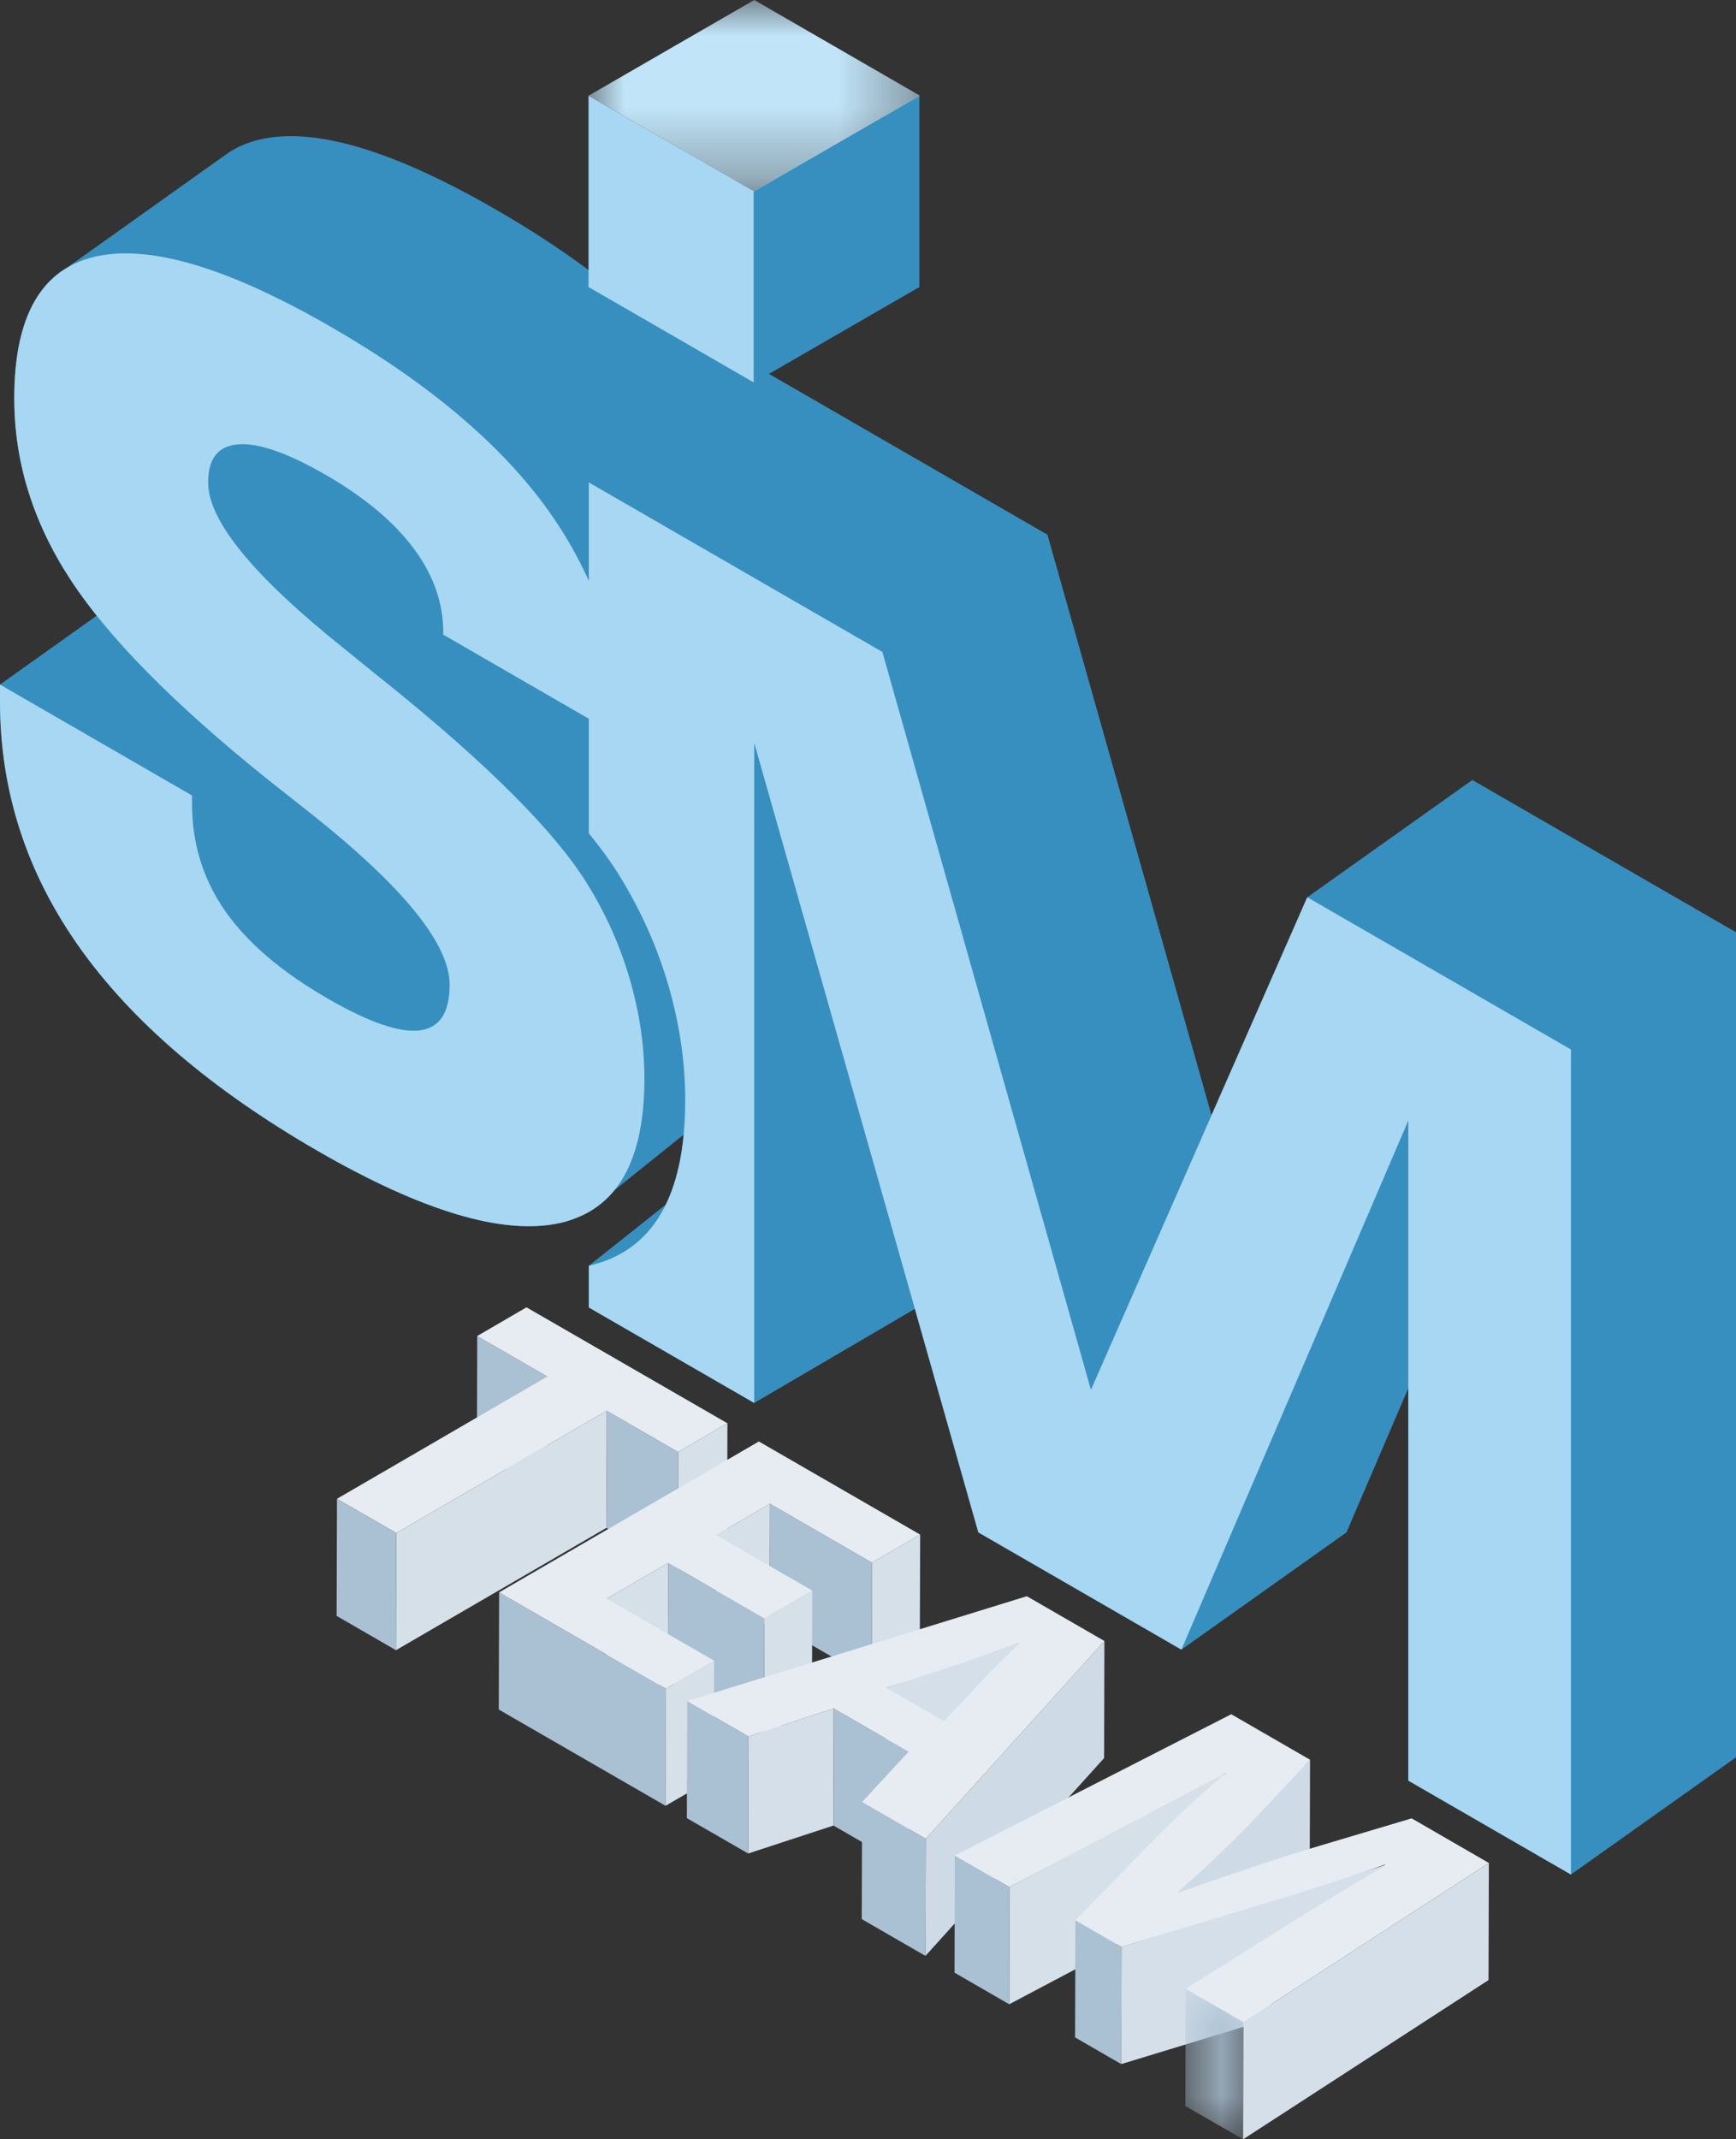 <svg xmlns="http://www.w3.org/2000/svg" xmlns:xlink="http://www.w3.org/1999/xlink" width="24.347" height="30" viewBox="0 0 24.347 30"><rect x="0" y="0" width="24.347" height="30" fill="#333333" stroke="none"/><defs><polygon id="a" points="0 0 .815 0 .815 2.111 0 2.111"/><polygon id="c" points="0 0 4.648 0 4.648 2.683 0 2.683"/></defs><g fill="none" fill-rule="evenodd" transform="translate(-2.643)"><rect width="30" height="30"/><g transform="translate(2.643)"><polygon fill="#AAC0D3" points="7.677 19.303 7.672 20.945 6.688 20.377 6.693 18.734"/><polygon fill="#D5E0E9" points="10.202 19.959 10.197 21.602 9.505 22.004 9.51 20.361"/><polygon fill="#AAC0D3" points="9.51 20.361 9.505 22.004 8.504 21.426 8.509 19.783"/><polygon fill="#E6ECF2" points="10.202 19.959 9.51 20.361 8.509 19.783 5.558 21.498 4.726 21.018 7.677 19.303 6.693 18.735 7.384 18.333"/><polygon fill="#D5E0E9" points="8.509 19.783 8.504 21.426 5.553 23.141 5.558 21.498"/><polygon fill="#AAC0D3" points="5.558 21.498 5.553 23.141 4.721 22.66 4.726 21.018"/><polygon fill="#D5E0E9" points="10.799 21.087 10.794 22.729 10.038 23.169 10.042 21.526"/><polygon fill="#D5E0E9" points="12.905 21.52 12.9 23.162 12.225 23.555 12.229 21.913"/><polygon fill="#AAC0D3" points="12.229 21.913 12.225 23.555 10.794 22.729 10.799 21.087"/><polygon fill="#D5E0E9" points="9.372 21.916 9.367 23.558 8.503 24.061 8.508 22.418"/><polygon fill="#D5E0E9" points="11.392 22.305 11.387 23.948 10.717 24.337 10.721 22.695"/><polygon fill="#AAC0D3" points="10.721 22.695 10.717 24.337 9.368 23.558 9.372 21.916"/><polygon fill="#AAC0D3" points="9.339 23.681 9.334 25.323 6.995 23.973 7 22.33"/><polygon fill="#D5E0E9" points="10.015 23.288 10.01 24.931 9.334 25.323 9.339 23.681"/><polygon fill="#E6ECF2" points="12.905 21.52 12.229 21.913 10.799 21.087 10.042 21.526 11.392 22.305 10.721 22.695 9.372 21.916 8.508 22.418 10.015 23.288 9.339 23.681 7 22.33 10.643 20.214"/><polygon fill="#D4DFE9" points="14.388 22.988 13.415 24.987 12.425 25.311 12.43 23.668"/><polygon fill="#D4DFE9" points="11.693 23.958 11.689 25.6 10.493 25.992 10.497 24.35"/><polygon fill="#AAC0D3" points="10.497 24.35 10.493 25.992 9.633 25.496 9.638 23.853"/><polygon fill="#AAC0D3" points="12.744 24.564 12.739 26.206 11.689 25.6 11.693 23.958"/><polygon fill="#CEDAE5" points="15.489 23.012 15.485 24.654 12.979 27.428 12.984 25.785"/><polygon fill="#AAC0D3" points="12.984 25.785 12.979 27.428 12.086 26.912 12.091 25.27"/><path fill="#E6ECF2" d="M12.43,23.668 L13.24,24.136 L13.784,23.555 C13.935,23.392 14.14,23.197 14.303,23.04 L14.291,23.034 C14.02,23.128 13.691,23.257 13.42,23.345 L12.43,23.668 L12.43,23.668 Z M15.489,23.012 L12.984,25.785 L12.091,25.27 L12.743,24.564 L11.693,23.958 L10.497,24.35 L9.638,23.854 L14.401,22.384 L15.489,23.012 Z"/><polygon fill="#CEDBE6" points="18.373 24.677 18.368 26.319 17.511 27.233 16.471 26.563"/><polygon fill="#D5E0E9" points="17.197 24.838 15.602 27.34 14.154 28.106 14.158 26.463"/><polygon fill="#AAC0D3" points="14.158 26.463 14.154 28.106 13.387 27.663 13.391 26.021"/><polygon fill="#AAC0D3" points="15.73 27.302 15.725 28.945 15.078 28.571 15.083 26.929"/><polygon fill="#D4DFE9" points="19.518 26.125 17.593 28.376 15.725 28.945 15.73 27.302"/><path fill="#E6ECF2" d="M20.881,26.125 L17.439,28.357 L16.628,27.89 L17.968,27.048 C18.389,26.784 18.903,26.467 19.433,26.159 L19.416,26.15 C18.837,26.353 18.166,26.567 17.598,26.734 L15.73,27.302 L15.083,26.929 L16.102,25.883 C16.409,25.565 16.802,25.191 17.191,24.865 C16.667,25.132 16.088,25.449 15.607,25.697 L14.158,26.463 L13.391,26.021 L17.268,24.039 L18.373,24.677 L17.516,25.59 C17.208,25.901 16.868,26.231 16.523,26.526 L16.539,26.536 C17.065,26.351 17.67,26.143 18.195,25.977 L19.798,25.499 L20.881,26.125 Z"/><g transform="translate(16.624 27.89)"><mask id="b" fill="#fff"><use xlink:href="#a"/></mask><polygon fill="#AAC0D3" points=".815 .468 .811 2.111 0 1.643 .005 0" mask="url(#b)"/></g><polygon fill="#D5DFE9" points="20.881 26.125 20.876 27.767 17.434 30 17.439 28.357"/><path fill="#378FBF" d="M20.649,9.029 L18.334,10.674 L16.991,13.73 L14.69,5.589 L11.225,3.588 L8.254,1.878 C7.865,1.588 7.434,1.306 6.96,1.033 C5.522,0.203 4.421,-0.127 3.659,0.044 C3.467,0.087 3.3,0.161 3.157,0.266 L0.927,1.854 C0.442,2.149 0.2,2.758 0.2,3.679 C0.2,4.569 0.463,5.416 0.989,6.221 C1.095,6.384 1.218,6.552 1.356,6.725 L0,7.691 L0,7.93 C0,9.177 0.37,10.325 1.111,11.371 C1.852,12.418 2.966,13.37 4.451,14.228 C5.924,15.078 7.057,15.417 7.85,15.243 C7.974,15.215 8.088,15.174 8.194,15.121 C8.36,15.039 8.501,14.925 8.618,14.781 L9.589,14.002 C9.552,14.388 9.468,14.715 9.337,14.984 L8.258,15.841 L8.258,16.426 L10.578,17.765 L12.831,16.445 L13.721,19.58 L16.569,21.224 L18.884,19.58 L19.751,17.559 L19.751,23.061 L22.032,24.378 L24.347,22.734 L24.347,11.164 L20.649,9.029 Z" transform="translate(0 1.909)"/><path fill="#A7D7F2" d="M18.334,12.582 L15.3,19.49 L12.375,9.142 L8.258,6.765 L8.258,8.145 C8.105,7.805 7.918,7.479 7.698,7.17 C7.037,6.241 6.019,5.379 4.645,4.586 C3.206,3.756 2.105,3.426 1.343,3.597 C0.581,3.768 0.2,4.432 0.2,5.587 C0.2,6.478 0.463,7.325 0.989,8.129 C1.515,8.935 2.426,9.86 3.723,10.905 C3.865,11.018 4.069,11.179 4.336,11.389 C5.65,12.429 6.306,13.236 6.306,13.808 C6.306,14.203 6.165,14.416 5.881,14.45 C5.598,14.483 5.169,14.334 4.593,14.001 C3.945,13.627 3.466,13.218 3.156,12.772 C2.847,12.328 2.693,11.827 2.693,11.27 L2.693,11.155 L5.03746596e-05,9.6 L5.03746596e-05,9.838 C5.03746596e-05,11.086 0.37,12.233 1.111,13.28 C1.852,14.326 2.966,15.279 4.451,16.137 C5.924,16.987 7.057,17.325 7.85,17.151 C7.974,17.124 8.088,17.082 8.194,17.03 C8.369,16.943 8.518,16.821 8.638,16.665 L8.639,16.664 C8.66,16.637 8.68,16.608 8.7,16.578 C8.704,16.572 8.709,16.565 8.713,16.558 C8.731,16.53 8.748,16.502 8.763,16.472 C8.769,16.462 8.775,16.451 8.78,16.441 C8.795,16.413 8.81,16.383 8.823,16.353 C8.829,16.341 8.833,16.329 8.838,16.318 C8.878,16.224 8.911,16.124 8.939,16.015 C8.946,15.99 8.952,15.966 8.958,15.94 C8.964,15.915 8.969,15.889 8.973,15.862 C8.979,15.833 8.985,15.804 8.99,15.773 C8.994,15.748 8.998,15.722 9.001,15.696 C9.006,15.662 9.01,15.628 9.014,15.593 C9.017,15.568 9.019,15.544 9.021,15.519 C9.025,15.479 9.027,15.437 9.03,15.395 C9.031,15.374 9.033,15.353 9.034,15.331 C9.036,15.266 9.038,15.2 9.038,15.133 C9.038,14.667 8.969,14.199 8.832,13.729 C8.695,13.258 8.495,12.811 8.233,12.389 C7.782,11.663 6.857,10.735 5.457,9.605 L5.347,9.518 C5.222,9.416 5.048,9.275 4.825,9.094 C3.554,8.079 2.919,7.303 2.919,6.766 C2.919,6.428 3.061,6.25 3.347,6.231 C3.633,6.211 4.039,6.354 4.568,6.659 C5.113,6.974 5.524,7.318 5.801,7.69 C6.078,8.061 6.217,8.455 6.217,8.87 L6.217,8.9 L8.258,10.079 L8.258,11.685 C8.427,11.892 8.569,12.089 8.684,12.274 C8.984,12.76 9.215,13.274 9.373,13.815 C9.531,14.357 9.61,14.895 9.61,15.431 C9.61,16.771 9.159,17.544 8.258,17.75 L8.258,18.335 L10.578,19.674 L10.578,10.418 L13.721,21.489 L16.569,23.133 L19.751,15.714 L19.751,24.97 L22.032,26.287 L22.032,14.717 L18.334,12.582 Z"/><polygon fill="#A7D7F2" points="10.578 5.367 8.254 4.025 8.254 1.342 10.578 2.683"/><polygon fill="#378FBF" points="10.57 5.367 12.894 4.025 12.894 1.342 10.57 2.683"/><g transform="translate(8.254)"><mask id="d" fill="#fff"><use xlink:href="#c"/></mask><polygon fill="#C1E4F8" points="2.324 2.683 0 1.342 2.324 0 4.648 1.342" mask="url(#d)"/></g></g></g></svg>